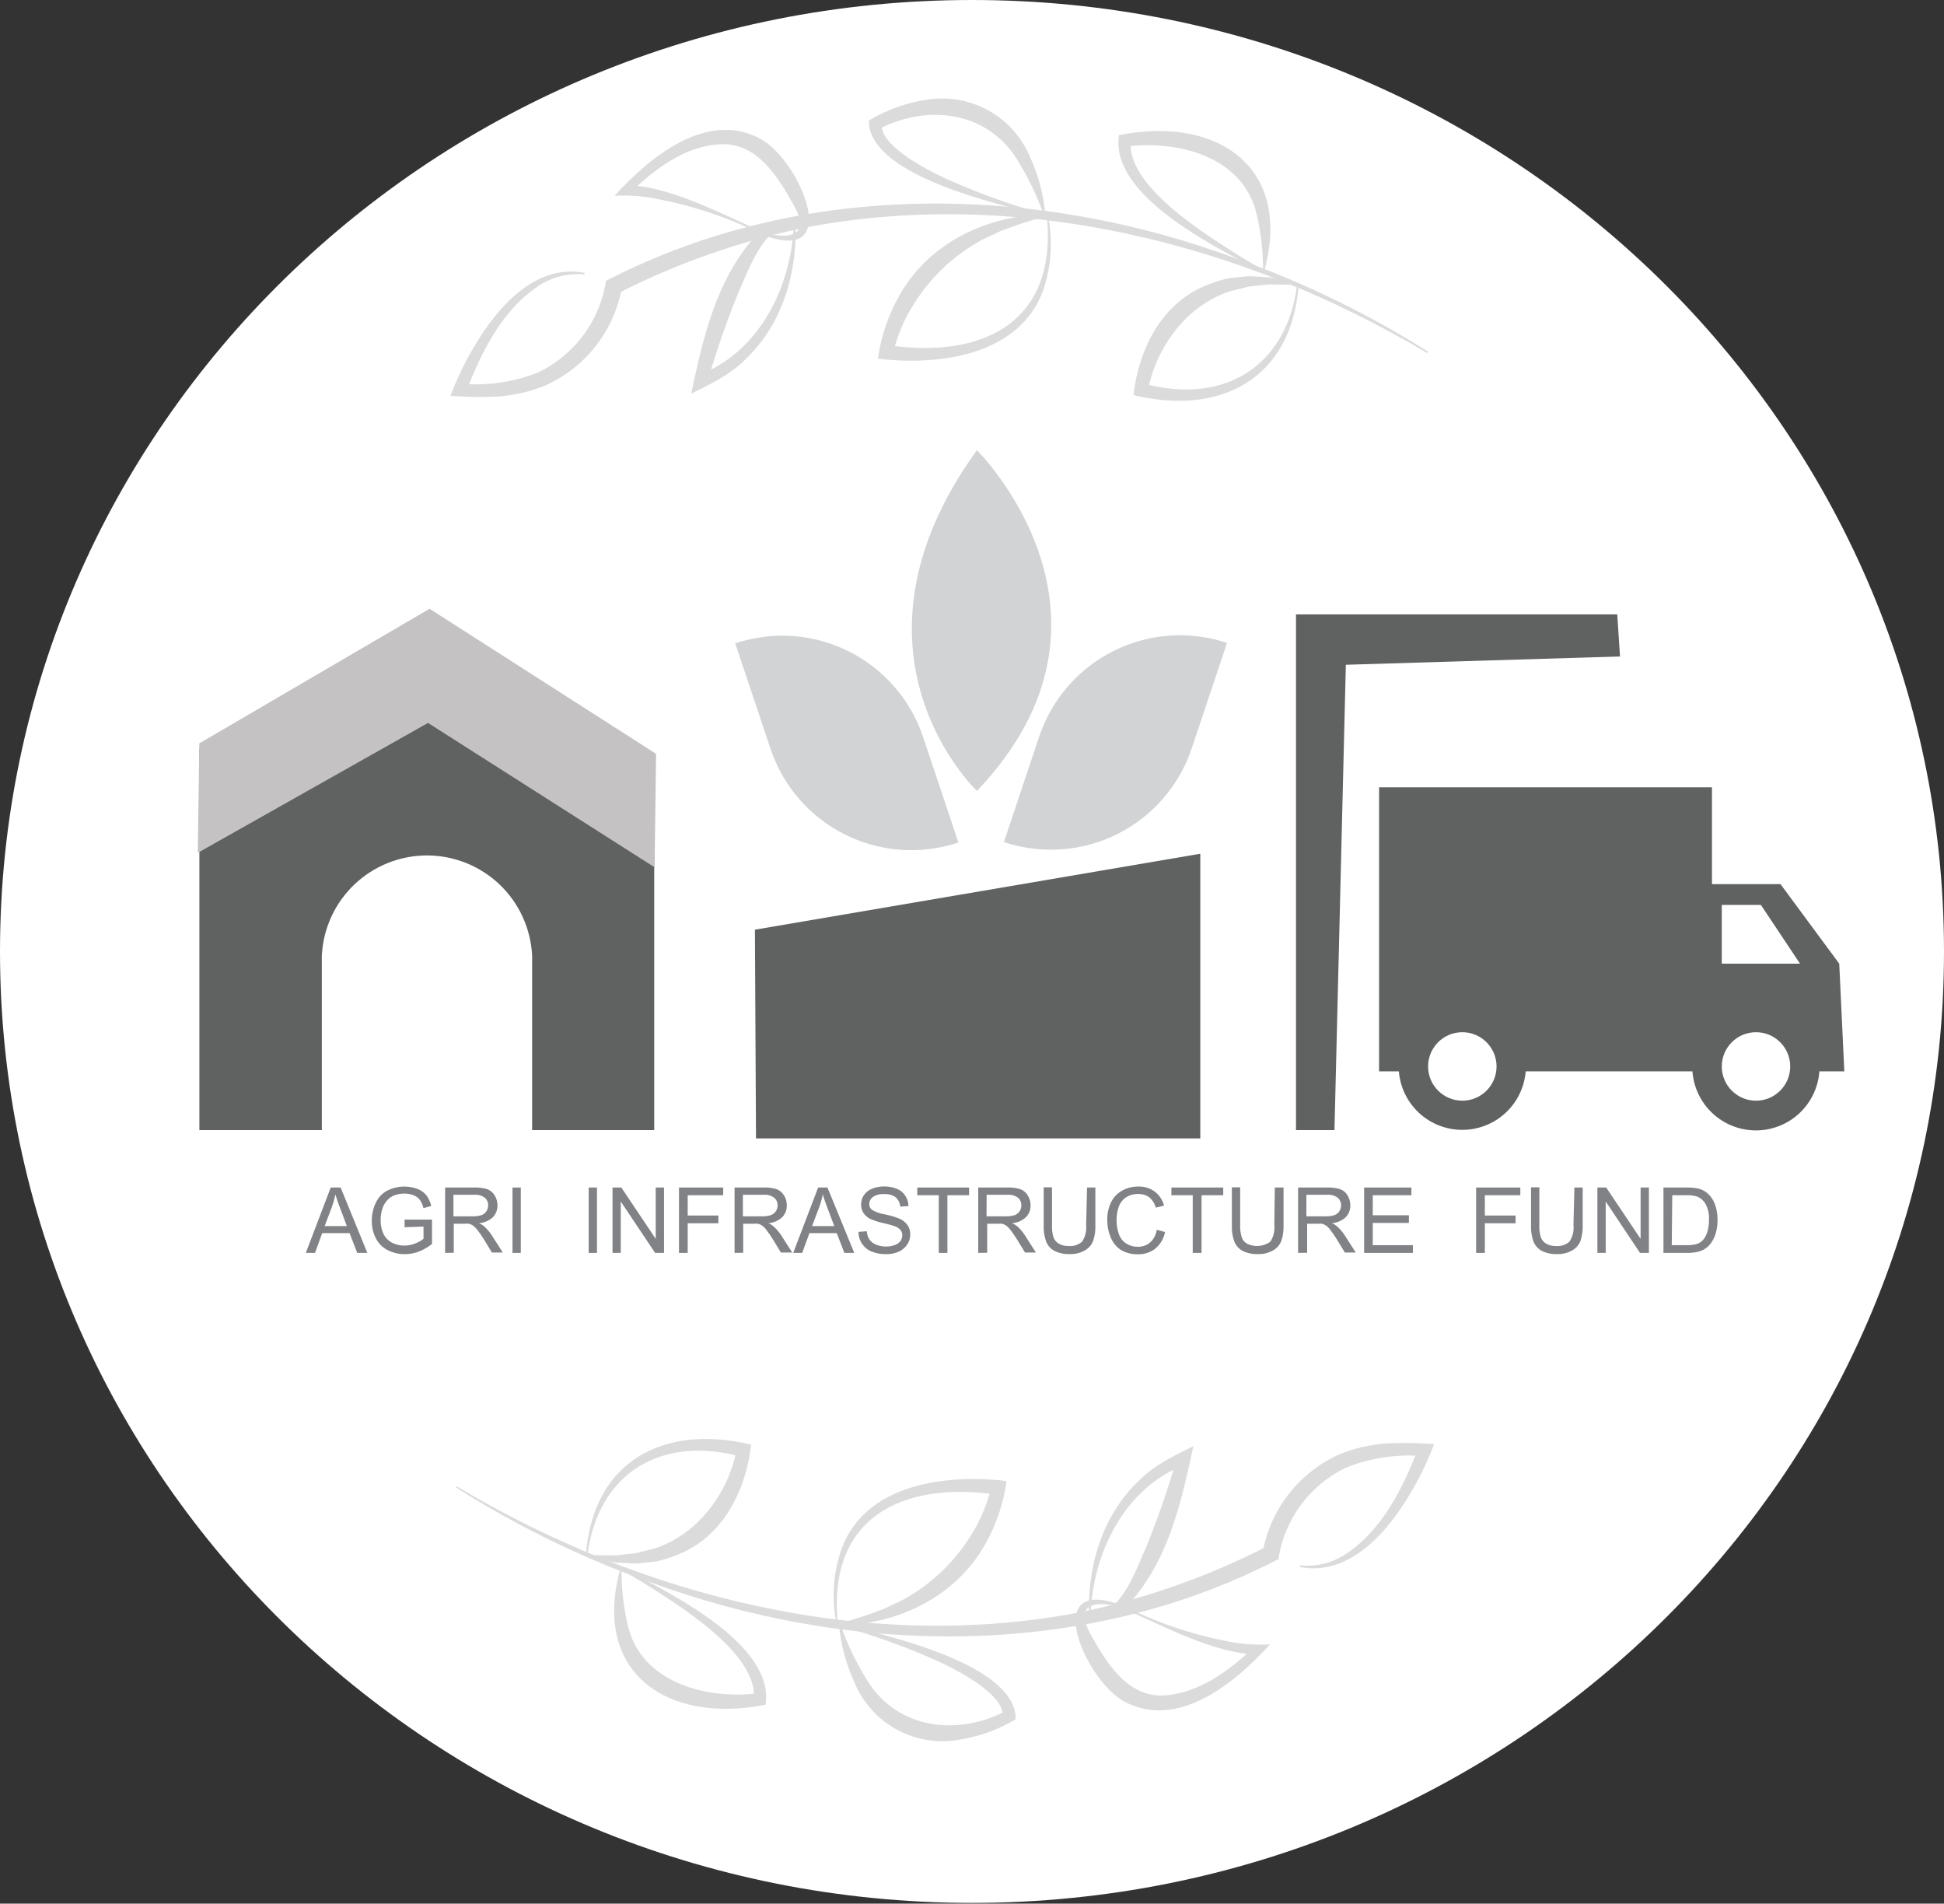 <svg width="143" height="140" viewBox="0 0 143 140" fill="none" xmlns="http://www.w3.org/2000/svg">
<rect x="0" y="0" width="143" height="140" fill="#333333" stroke="none"/>
<g id="Layer 2">
<path id="Vector" d="M71.5 139.944C110.988 139.944 143 108.617 143 69.972C143 31.328 110.988 0 71.5 0C32.012 0 0 31.328 0 69.972C0 108.617 32.012 139.944 71.5 139.944Z" fill="white"/>
<path id="Vector_2" d="M48.125 55.611V83.111H39.142V70.583C39.148 70.482 39.148 70.379 39.142 70.278C39.045 68.292 38.188 66.419 36.748 65.048C35.309 63.677 33.396 62.912 31.408 62.912C29.42 62.912 27.508 63.677 26.068 65.048C24.628 66.419 23.771 68.292 23.674 70.278C23.668 70.379 23.668 70.482 23.674 70.583V83.111H14.667V55.104L31.399 45.222L48.125 55.611Z" fill="#606161"/>
<path id="Vector_3" d="M14.551 62.718L31.485 53.167L48.15 63.782L48.26 55.44L31.601 44.77L14.661 54.67L14.551 62.718Z" fill="#C4C2C2"/>
<path id="Vector_4" d="M55.532 68.371L55.611 83.722H88.293V62.786L55.532 68.371Z" fill="#606161"/>
<path id="Vector_5" d="M54.084 47.314C56.83 46.395 59.83 46.605 62.422 47.897C65.014 49.19 66.986 51.459 67.905 54.205L70.5 61.959C69.138 62.415 67.7 62.597 66.268 62.497C64.836 62.396 63.438 62.014 62.154 61.372C60.869 60.73 59.724 59.842 58.784 58.757C57.843 57.673 57.126 56.413 56.672 55.051L54.084 47.314Z" fill="#D1D3D4"/>
<path id="Vector_6" d="M73.847 61.928L76.436 54.192C76.889 52.83 77.606 51.571 78.546 50.486C79.486 49.402 80.631 48.513 81.914 47.872C83.198 47.23 84.596 46.847 86.027 46.746C87.459 46.645 88.896 46.827 90.257 47.281L87.663 55.035C86.744 57.781 84.773 60.049 82.182 61.342C79.591 62.635 76.593 62.846 73.847 61.928Z" fill="#D1D3D4"/>
<path id="Vector_7" d="M71.86 58.166C71.86 58.166 61.093 48.003 71.86 33.11C71.86 33.092 84.162 45.289 71.86 58.166Z" fill="#D1D3D4"/>
<path id="Vector_8" d="M95.333 83.111V45.185H118.965L119.167 48.278L99 48.889L98.163 83.111H95.333Z" fill="#606161"/>
<path id="Vector_9" d="M135.667 78.79H133.833C133.748 79.97 133.219 81.074 132.353 81.88C131.486 82.686 130.347 83.134 129.164 83.134C127.981 83.134 126.842 82.686 125.976 81.88C125.11 81.074 124.581 79.97 124.495 78.79H112.23C112.135 79.963 111.603 81.056 110.738 81.854C109.874 82.651 108.741 83.094 107.565 83.094C106.388 83.094 105.255 82.651 104.391 81.854C103.526 81.056 102.994 79.963 102.899 78.79H101.444V57.903H125.932V65.022H130.973L135.294 70.871L135.667 78.79Z" fill="#606161"/>
<path id="Vector_10" d="M107.568 80.948C108.958 80.948 110.086 79.82 110.086 78.43C110.086 77.04 108.958 75.912 107.568 75.912C106.177 75.912 105.05 77.04 105.05 78.43C105.05 79.82 106.177 80.948 107.568 80.948Z" fill="white"/>
<path id="Vector_11" d="M129.17 80.948C130.561 80.948 131.688 79.82 131.688 78.43C131.688 77.04 130.561 75.912 129.17 75.912C127.78 75.912 126.653 77.04 126.653 78.43C126.653 79.82 127.78 80.948 129.17 80.948Z" fill="white"/>
<path id="Vector_12" d="M126.653 66.55V70.871H132.409L129.531 66.55H126.653Z" fill="white"/>
<path id="Vector_13" d="M22.495 92.143L24.328 87.334H25.056L27.023 92.143H26.278L25.716 90.689H23.699L23.173 92.143H22.495ZM23.882 90.169H25.514L25.013 88.837C24.86 88.434 24.744 88.098 24.671 87.841C24.608 88.153 24.522 88.459 24.414 88.758L23.882 90.169Z" fill="#808285"/>
<path id="Vector_14" d="M29.761 90.255V89.693H31.778V91.483C31.485 91.717 31.16 91.907 30.812 92.046C30.484 92.168 30.136 92.233 29.786 92.235C29.337 92.24 28.895 92.135 28.496 91.929C28.126 91.735 27.827 91.429 27.641 91.055C27.441 90.658 27.34 90.217 27.347 89.772C27.344 89.32 27.445 88.872 27.641 88.464C27.815 88.079 28.111 87.761 28.484 87.56C28.825 87.388 29.198 87.287 29.58 87.265C29.961 87.243 30.343 87.3 30.702 87.432C30.959 87.529 31.187 87.691 31.362 87.902C31.537 88.136 31.66 88.405 31.723 88.691L31.148 88.849C31.101 88.63 31.01 88.422 30.88 88.238C30.76 88.087 30.602 87.971 30.421 87.902C30.212 87.817 29.987 87.775 29.761 87.78C29.503 87.774 29.245 87.818 29.003 87.908C28.808 87.986 28.632 88.108 28.49 88.263C28.363 88.401 28.259 88.561 28.184 88.733C28.061 89.042 27.998 89.372 28.001 89.705C27.988 90.077 28.065 90.446 28.227 90.781C28.362 91.043 28.576 91.257 28.838 91.392C29.117 91.532 29.425 91.606 29.737 91.606C30.013 91.604 30.287 91.55 30.543 91.447C30.765 91.367 30.971 91.252 31.154 91.104V90.206L29.761 90.255Z" fill="#808285"/>
<path id="Vector_15" d="M32.743 92.143V87.334H34.876C35.209 87.32 35.542 87.363 35.86 87.462C36.084 87.551 36.271 87.712 36.392 87.921C36.526 88.139 36.596 88.391 36.593 88.648C36.6 88.967 36.482 89.276 36.264 89.51C35.982 89.771 35.62 89.928 35.237 89.956C35.377 90.015 35.506 90.096 35.622 90.194C35.821 90.376 35.997 90.581 36.147 90.805L36.985 92.113H36.184L35.573 91.111C35.431 90.883 35.278 90.663 35.115 90.451C35.023 90.328 34.914 90.219 34.791 90.127C34.701 90.068 34.602 90.024 34.497 89.998C34.379 89.989 34.261 89.989 34.143 89.998H33.379V92.131L32.743 92.143ZM33.355 89.454H34.73C34.959 89.461 35.188 89.433 35.408 89.369C35.563 89.318 35.695 89.214 35.781 89.076C35.865 88.949 35.91 88.8 35.909 88.648C35.913 88.542 35.893 88.436 35.851 88.339C35.809 88.242 35.745 88.155 35.665 88.086C35.439 87.92 35.161 87.842 34.882 87.866H33.355V89.454Z" fill="#808285"/>
<path id="Vector_16" d="M37.699 92.143V87.334H38.31V92.143H37.699Z" fill="#808285"/>
<path id="Vector_17" d="M43.303 92.143V87.334H43.914V92.143H43.303Z" fill="#808285"/>
<path id="Vector_18" d="M45.057 92.143V87.334H45.705L48.235 91.111V87.334H48.846V92.143H48.192L45.662 88.361V92.143H45.057Z" fill="#808285"/>
<path id="Vector_19" d="M49.946 92.143V87.334H53.197V87.902H50.588V89.393H52.843V89.962H50.588V92.143H49.946Z" fill="#808285"/>
<path id="Vector_20" d="M54.035 92.143V87.334H56.167C56.498 87.32 56.829 87.364 57.145 87.462C57.369 87.551 57.556 87.712 57.677 87.921C57.811 88.139 57.881 88.391 57.878 88.648C57.885 88.967 57.767 89.276 57.548 89.509C57.267 89.772 56.905 89.929 56.522 89.956C56.661 90.015 56.791 90.096 56.907 90.194C57.106 90.377 57.285 90.582 57.438 90.805L58.276 92.113H57.444L56.833 91.111C56.692 90.883 56.539 90.663 56.375 90.451C56.285 90.326 56.176 90.217 56.051 90.127C55.964 90.068 55.866 90.024 55.764 89.998C55.646 89.99 55.528 89.99 55.41 89.998H54.67V92.131L54.035 92.143ZM54.646 89.454H56.014C56.244 89.462 56.473 89.433 56.693 89.369C56.848 89.316 56.981 89.213 57.072 89.076C57.156 88.949 57.201 88.8 57.2 88.648C57.203 88.541 57.182 88.436 57.138 88.338C57.095 88.241 57.031 88.155 56.95 88.086C56.724 87.92 56.446 87.842 56.167 87.866H54.646V89.454Z" fill="#808285"/>
<path id="Vector_21" d="M58.349 92.143L60.182 87.334H60.867L62.84 92.143H62.113L61.551 90.689H59.541L59.009 92.143H58.349ZM59.736 90.169H61.368L60.867 88.837C60.714 88.434 60.598 88.098 60.524 87.841C60.462 88.153 60.376 88.459 60.268 88.758L59.736 90.169Z" fill="#808285"/>
<path id="Vector_22" d="M63.146 90.597L63.757 90.548C63.774 90.764 63.841 90.974 63.953 91.159C64.078 91.327 64.247 91.456 64.442 91.532C64.674 91.628 64.924 91.676 65.175 91.673C65.396 91.677 65.616 91.639 65.823 91.563C65.987 91.507 66.131 91.405 66.238 91.269C66.327 91.149 66.374 91.003 66.373 90.854C66.377 90.713 66.331 90.574 66.245 90.463C66.128 90.33 65.978 90.231 65.811 90.176C65.528 90.083 65.24 90.005 64.949 89.943C64.63 89.875 64.319 89.775 64.02 89.644C63.812 89.54 63.636 89.385 63.507 89.192C63.393 89.008 63.336 88.796 63.342 88.581C63.341 88.34 63.411 88.103 63.543 87.902C63.693 87.682 63.906 87.514 64.154 87.419C64.436 87.307 64.737 87.251 65.041 87.254C65.363 87.249 65.683 87.309 65.982 87.432C66.233 87.533 66.447 87.71 66.593 87.939C66.741 88.165 66.823 88.427 66.831 88.697L66.22 88.739C66.204 88.474 66.083 88.226 65.884 88.049C65.64 87.878 65.344 87.796 65.047 87.817C64.75 87.793 64.453 87.869 64.203 88.031C64.124 88.089 64.059 88.166 64.013 88.254C63.968 88.342 63.943 88.439 63.941 88.538C63.938 88.619 63.953 88.7 63.986 88.774C64.019 88.848 64.068 88.913 64.13 88.966C64.423 89.144 64.75 89.26 65.09 89.308C65.453 89.379 65.808 89.484 66.153 89.619C66.398 89.723 66.609 89.892 66.764 90.108C66.898 90.311 66.966 90.55 66.96 90.793C66.959 91.05 66.883 91.301 66.74 91.514C66.59 91.745 66.378 91.929 66.128 92.046C65.836 92.174 65.519 92.239 65.2 92.235C64.825 92.245 64.453 92.179 64.106 92.039C63.823 91.924 63.583 91.726 63.415 91.471C63.241 91.213 63.148 90.909 63.146 90.597Z" fill="#808285"/>
<path id="Vector_23" d="M69.056 92.143V87.902H67.473V87.334H71.286V87.902H69.691V92.143H69.056Z" fill="#808285"/>
<path id="Vector_24" d="M71.958 92.143V87.334H74.091C74.422 87.319 74.753 87.362 75.069 87.462C75.295 87.549 75.485 87.711 75.607 87.921C75.741 88.139 75.811 88.391 75.808 88.648C75.813 88.807 75.785 88.965 75.728 89.113C75.67 89.261 75.583 89.396 75.472 89.509C75.193 89.771 74.833 89.928 74.452 89.956C74.59 90.018 74.719 90.098 74.837 90.194C75.036 90.376 75.212 90.581 75.362 90.805L76.2 92.113H75.399L74.788 91.111C74.605 90.823 74.446 90.603 74.329 90.451C74.238 90.328 74.129 90.219 74.006 90.127C73.915 90.069 73.816 90.025 73.712 89.998C73.594 89.99 73.476 89.99 73.358 89.998H72.618V92.131L71.958 92.143ZM72.57 89.454H73.945C74.176 89.462 74.407 89.433 74.629 89.369C74.783 89.316 74.914 89.213 75.002 89.076C75.086 88.949 75.131 88.8 75.13 88.648C75.134 88.542 75.114 88.436 75.072 88.339C75.029 88.242 74.966 88.155 74.886 88.085C74.66 87.92 74.382 87.842 74.103 87.865H72.576L72.57 89.454Z" fill="#808285"/>
<path id="Vector_25" d="M79.964 87.334H80.575V90.114C80.59 90.504 80.534 90.893 80.41 91.263C80.292 91.559 80.077 91.805 79.799 91.96C79.457 92.152 79.067 92.246 78.675 92.229C78.293 92.243 77.913 92.163 77.569 91.997C77.292 91.849 77.076 91.609 76.957 91.318C76.818 90.927 76.755 90.511 76.774 90.096V87.316H77.385V90.09C77.369 90.402 77.408 90.715 77.501 91.013C77.576 91.207 77.716 91.37 77.898 91.471C78.112 91.587 78.352 91.644 78.595 91.636C78.775 91.653 78.956 91.633 79.128 91.579C79.301 91.524 79.46 91.436 79.597 91.318C79.835 90.958 79.941 90.526 79.897 90.096L79.964 87.334Z" fill="#808285"/>
<path id="Vector_26" d="M85.091 90.444L85.702 90.603C85.61 91.08 85.358 91.511 84.987 91.826C84.622 92.107 84.171 92.254 83.71 92.241C83.267 92.257 82.828 92.147 82.445 91.923C82.113 91.698 81.855 91.379 81.706 91.007C81.533 90.599 81.446 90.16 81.449 89.717C81.439 89.263 81.538 88.812 81.736 88.403C81.917 88.044 82.203 87.748 82.555 87.554C82.912 87.358 83.314 87.257 83.722 87.261C84.16 87.244 84.59 87.375 84.944 87.633C85.281 87.892 85.522 88.255 85.629 88.666L85.018 88.813C84.941 88.514 84.772 88.246 84.535 88.049C84.301 87.884 84.02 87.8 83.734 87.811C83.405 87.798 83.079 87.89 82.805 88.073C82.558 88.249 82.374 88.5 82.28 88.788C82.074 89.438 82.085 90.137 82.311 90.781C82.413 91.065 82.609 91.307 82.867 91.465C83.113 91.615 83.397 91.694 83.686 91.691C84.014 91.703 84.336 91.594 84.59 91.386C84.862 91.14 85.039 90.807 85.091 90.444Z" fill="#808285"/>
<path id="Vector_27" d="M87.737 92.143V87.902H86.167V87.334H89.98V87.902H88.385V92.143H87.737Z" fill="#808285"/>
<path id="Vector_28" d="M93.775 87.334H94.417V90.114C94.431 90.504 94.376 90.893 94.252 91.263C94.134 91.559 93.918 91.805 93.641 91.96C93.298 92.152 92.909 92.246 92.516 92.229C92.134 92.243 91.754 92.163 91.41 91.997C91.134 91.848 90.918 91.608 90.799 91.318C90.659 90.927 90.597 90.511 90.616 90.096V87.316H91.227V90.09C91.212 90.402 91.253 90.715 91.349 91.013C91.42 91.21 91.561 91.373 91.746 91.471C92.017 91.602 92.318 91.656 92.617 91.629C92.916 91.602 93.202 91.495 93.445 91.318C93.681 90.957 93.784 90.525 93.739 90.096L93.775 87.334Z" fill="#808285"/>
<path id="Vector_29" d="M95.486 92.143V87.334H97.619C97.95 87.32 98.28 87.364 98.597 87.462C98.822 87.547 99.011 87.71 99.128 87.921C99.263 88.139 99.333 88.391 99.33 88.648C99.337 88.967 99.218 89.276 99 89.509C98.719 89.772 98.356 89.929 97.973 89.956C98.113 90.015 98.243 90.096 98.358 90.194C98.559 90.376 98.738 90.581 98.89 90.805L99.727 92.113H98.927L98.315 91.111C98.174 90.883 98.021 90.663 97.857 90.451C97.769 90.325 97.659 90.215 97.533 90.127C97.445 90.068 97.348 90.024 97.246 89.998C97.128 89.99 97.01 89.99 96.891 89.998H96.152V92.131L95.486 92.143ZM96.097 89.454H97.466C97.697 89.462 97.928 89.433 98.15 89.369C98.304 89.316 98.436 89.213 98.523 89.076C98.608 88.949 98.652 88.8 98.651 88.648C98.654 88.541 98.633 88.436 98.59 88.338C98.546 88.241 98.482 88.155 98.401 88.086C98.176 87.919 97.898 87.841 97.619 87.866H96.097V89.454Z" fill="#808285"/>
<path id="Vector_30" d="M100.345 92.143V87.334H103.822V87.902H100.98V89.375H103.638V89.937H100.98V91.575H103.932V92.143H100.345Z" fill="#808285"/>
<path id="Vector_31" d="M108.582 92.143V87.334H111.834V87.902H109.224V89.393H111.485V89.962H109.224V92.143H108.582Z" fill="#808285"/>
<path id="Vector_32" d="M115.812 87.334H116.423V90.114C116.437 90.504 116.381 90.893 116.258 91.263C116.14 91.559 115.924 91.805 115.647 91.96C115.304 92.153 114.915 92.246 114.522 92.229C114.14 92.242 113.76 92.163 113.416 91.997C113.141 91.847 112.925 91.607 112.805 91.318C112.665 90.927 112.603 90.511 112.622 90.096V87.316H113.233V90.09C113.216 90.402 113.256 90.715 113.349 91.013C113.424 91.209 113.567 91.372 113.752 91.471C113.964 91.586 114.202 91.643 114.443 91.636C114.623 91.653 114.804 91.634 114.976 91.58C115.149 91.525 115.308 91.436 115.445 91.318C115.686 90.959 115.792 90.526 115.744 90.096L115.812 87.334Z" fill="#808285"/>
<path id="Vector_33" d="M117.504 92.143V87.334H118.152L120.682 91.111V87.334H121.293V92.143H120.639L118.115 88.361V92.143H117.504Z" fill="#808285"/>
<path id="Vector_34" d="M122.363 92.143V87.334H124.019C124.308 87.328 124.596 87.35 124.881 87.401C125.139 87.456 125.381 87.573 125.583 87.743C125.842 87.963 126.038 88.248 126.152 88.568C126.284 88.934 126.349 89.322 126.341 89.711C126.346 90.04 126.303 90.367 126.213 90.683C126.143 90.934 126.031 91.171 125.883 91.386C125.767 91.556 125.62 91.704 125.449 91.82C125.274 91.936 125.08 92.019 124.875 92.064C124.62 92.121 124.359 92.148 124.098 92.143H122.363ZM122.974 91.575H124.056C124.307 91.582 124.558 91.553 124.801 91.49C124.962 91.442 125.109 91.356 125.229 91.239C125.393 91.066 125.515 90.856 125.583 90.628C125.676 90.329 125.719 90.017 125.712 89.705C125.735 89.302 125.648 88.901 125.461 88.544C125.323 88.3 125.108 88.109 124.85 88C124.583 87.921 124.304 87.888 124.025 87.902H123.011L122.974 91.575Z" fill="#808285"/>
<path id="Vector_35" d="M33.648 109.34C47.239 117.456 63.825 121.611 79.53 118.556C84.285 117.559 88.887 115.934 93.213 113.722L92.871 114.198C93.152 112.617 93.818 111.128 94.809 109.863C95.799 108.599 97.086 107.596 98.554 106.944C99.63 106.513 100.765 106.247 101.921 106.156C103.111 106.093 104.303 106.109 105.49 106.205C105.011 107.478 104.418 108.705 103.718 109.872C102.062 112.677 99.251 115.946 95.627 115.243V115.121C96.727 115.233 97.835 114.989 98.786 114.424C101.597 112.677 103.198 109.474 104.335 106.48L104.738 107.091C102.779 106.919 100.807 107.212 98.982 107.947C97.674 108.582 96.541 109.526 95.679 110.697C94.818 111.868 94.255 113.231 94.038 114.669L93.763 114.803C79.536 122.082 62.425 121.782 47.654 116.294C42.711 114.526 37.981 112.212 33.55 109.395L33.623 109.297L33.648 109.34Z" fill="#DCDBDB"/>
<path id="Vector_36" d="M43.102 114.339C43.615 107.433 48.846 104.702 55.251 106.242C54.902 109.432 53.326 112.738 50.288 114.143C49.667 114.443 49.013 114.668 48.339 114.816C47.856 114.889 47.318 114.932 46.83 114.987C46.499 114.987 45.662 114.926 45.326 114.913C44.672 114.803 44.031 114.657 43.395 114.51V114.388C44.049 114.357 44.684 114.388 45.32 114.388C45.638 114.345 46.42 114.266 46.726 114.235L48.076 113.905C51.285 112.891 53.576 109.847 54.187 106.602L54.572 107.146C48.755 105.533 43.994 108.228 43.212 114.369L43.102 114.339Z" fill="#DCDBDB"/>
<path id="Vector_37" d="M61.563 119.521C61.22 117.954 61.247 116.328 61.643 114.773C62.981 109.242 69.221 108.356 74.042 108.918C73.822 110.558 73.286 112.139 72.466 113.575C70.296 117.468 65.908 119.539 61.563 119.521ZM61.637 119.423C62.789 119.117 63.923 118.748 65.034 118.317L66.403 117.663C68.453 116.55 70.178 114.922 71.408 112.939C72.118 111.827 72.632 110.601 72.93 109.316L73.382 109.927C66.324 108.894 60.818 111.632 61.637 119.448V119.423Z" fill="#DCDBDB"/>
<path id="Vector_38" d="M45.662 115.311C45.791 115.311 45.772 115.347 45.821 115.359L45.925 115.408L46.536 115.708C49.738 117.407 56.986 121.067 56.314 125.369C49.127 126.812 43.481 123.053 45.644 115.311H45.662ZM45.717 115.421C45.708 116.801 45.863 118.178 46.182 119.521C47.16 123.768 51.999 125.021 55.831 124.52L55.458 124.905C55.709 121.544 49.818 117.981 47.245 116.349C46.891 116.148 46.224 115.738 45.864 115.555L45.76 115.5C45.76 115.5 45.662 115.469 45.717 115.445V115.421Z" fill="#DCDBDB"/>
<path id="Vector_39" d="M61.991 119.46C65.212 120.279 74.33 122.308 74.709 126.182V126.445C73.343 127.26 71.825 127.787 70.247 127.991C68.714 128.197 67.156 127.889 65.817 127.115C64.478 126.341 63.433 125.145 62.847 123.713C62.236 122.394 61.856 120.981 61.722 119.533H61.845C62.305 120.853 62.903 122.121 63.629 123.316C65.799 127.129 70.29 127.759 74.018 125.822L73.792 126.219C73.761 125.192 72.704 124.386 71.885 123.774C70.893 123.116 69.846 122.543 68.756 122.063C66.552 121.089 64.281 120.272 61.961 119.619L61.991 119.497V119.46Z" fill="#DCDBDB"/>
<path id="Vector_40" d="M82.83 118.195C85.135 119.337 87.58 120.169 90.102 120.67C91.192 120.903 92.308 120.991 93.421 120.933C90.854 123.756 86.656 127.27 82.665 125.119C79.689 123.444 76.389 115.5 82.83 118.195ZM82.781 118.305C81.119 117.731 78.821 117.621 80.196 120.138C81.351 122.21 82.873 124.789 85.568 124.691C88.165 124.551 90.457 122.858 92.29 121.086L92.553 121.697C91.668 121.654 90.791 121.512 89.937 121.275C87.493 120.621 85.048 119.368 82.751 118.336L82.781 118.305Z" fill="#DCDBDB"/>
<path id="Vector_41" d="M80.123 118.977C79.933 115.311 81.07 111.436 83.79 108.882C84.896 107.751 86.381 107.048 87.78 106.358L87.566 107.36C86.784 110.929 85.831 114.583 83.466 117.468C82.659 118.397 81.461 119.405 80.129 118.977H80.123ZM80.215 118.898C82.47 118.666 83.472 115.653 84.291 113.832C85.185 111.635 85.958 109.391 86.607 107.109L87.273 107.672C82.726 109.352 80.355 114.235 80.215 118.867V118.898Z" fill="#DCDBDB"/>
<path id="Vector_42" d="M104.983 25.966C91.385 17.844 74.806 13.707 59.094 16.763C54.342 17.76 49.743 19.383 45.418 21.591L45.754 21.114C45.476 22.697 44.812 24.187 43.82 25.452C42.829 26.718 41.541 27.719 40.071 28.368C38.995 28.8 37.859 29.066 36.703 29.156C35.516 29.225 34.325 29.209 33.141 29.107C33.616 27.834 34.207 26.606 34.907 25.441C36.563 22.636 39.374 19.36 42.998 20.069V20.185C41.897 20.075 40.791 20.319 39.838 20.882C37.021 22.629 35.42 25.838 34.283 28.826L33.88 28.215C35.839 28.392 37.812 28.101 39.637 27.366C40.944 26.73 42.077 25.786 42.938 24.615C43.8 23.444 44.363 22.081 44.581 20.643L44.855 20.515C59.082 13.237 76.193 13.53 90.964 19.024C95.898 20.774 100.623 23.068 105.05 25.862L104.983 25.966Z" fill="#DCDBDB"/>
<path id="Vector_43" d="M95.529 20.961C95.009 27.873 89.778 30.604 83.38 29.058C83.728 25.868 85.305 22.562 88.342 21.157C88.963 20.861 89.615 20.636 90.285 20.484C90.774 20.411 91.306 20.368 91.801 20.313C92.125 20.313 92.962 20.381 93.298 20.393C93.952 20.497 94.6 20.643 95.229 20.796V20.918C94.576 20.949 93.934 20.918 93.298 20.918C92.981 20.961 92.198 21.034 91.893 21.071L90.542 21.401C87.334 22.409 85.073 25.459 84.431 28.734L84.046 28.184C89.864 29.804 94.624 27.103 95.413 20.961H95.529Z" fill="#DCDBDB"/>
<path id="Vector_44" d="M77.061 15.779C77.094 15.835 77.113 15.898 77.116 15.962C77.399 17.476 77.353 19.033 76.982 20.527C75.65 26.027 69.404 26.95 64.582 26.382C64.804 24.744 65.339 23.165 66.159 21.731C68.329 17.838 72.716 15.761 77.061 15.779ZM77 15.889C75.849 16.194 74.714 16.561 73.603 16.989C73.309 17.123 72.533 17.508 72.228 17.643C70.18 18.756 68.455 20.382 67.222 22.361C66.51 23.472 65.993 24.698 65.695 25.985L65.243 25.373C72.301 26.437 77.807 23.699 77 15.889Z" fill="#DCDBDB"/>
<path id="Vector_45" d="M92.962 19.989C92.84 19.989 92.852 19.953 92.803 19.947L92.699 19.898L92.088 19.598C88.892 17.899 81.638 14.233 82.311 9.937C89.497 8.494 95.144 12.253 92.981 19.989H92.962ZM92.907 19.886C92.917 18.503 92.761 17.124 92.443 15.779C91.465 11.501 86.631 10.279 82.793 10.786L83.166 10.395C82.915 13.756 88.807 17.325 91.379 18.951C91.74 19.158 92.4 19.562 92.76 19.751L92.864 19.806C92.864 19.806 92.968 19.806 92.907 19.861V19.886Z" fill="#DCDBDB"/>
<path id="Vector_46" d="M76.639 15.84C73.419 15.021 64.295 12.992 63.916 9.118V8.855C65.284 8.04 66.804 7.512 68.383 7.303C69.916 7.099 71.473 7.408 72.812 8.182C74.151 8.955 75.195 10.151 75.784 11.581C76.39 12.905 76.766 14.322 76.896 15.773L76.774 15.803C76.314 14.481 75.715 13.211 74.989 12.014C72.82 8.201 68.328 7.572 64.6 9.515L64.833 9.118C64.833 10.138 65.914 10.951 66.733 11.562C67.728 12.219 68.777 12.789 69.868 13.267C72.073 14.24 74.344 15.057 76.664 15.712L76.633 15.828L76.639 15.84Z" fill="#DCDBDB"/>
<path id="Vector_47" d="M55.795 17.111C53.489 15.979 51.044 15.157 48.522 14.667C47.433 14.432 46.317 14.341 45.204 14.398C47.771 11.581 51.975 8.061 55.96 10.218C58.936 11.868 62.242 19.837 55.795 17.142V17.111ZM55.843 16.995C57.506 17.569 59.803 17.679 58.428 15.162C57.273 13.09 55.752 10.511 53.063 10.609C50.374 10.707 48.174 12.442 46.304 14.208L46.041 13.597C46.926 13.64 47.803 13.782 48.657 14.019C51.101 14.673 53.546 15.926 55.843 16.952V16.995Z" fill="#DCDBDB"/>
<path id="Vector_48" d="M58.502 16.323C58.691 19.989 57.554 23.864 54.835 26.424C53.729 27.555 52.244 28.258 50.85 28.948L51.058 27.946C51.846 24.377 52.794 20.723 55.165 17.832C55.965 16.903 57.163 15.895 58.495 16.323H58.502ZM58.41 16.402C56.155 16.641 55.153 19.653 54.334 21.474C53.44 23.659 52.667 25.891 52.018 28.16L51.333 27.604C55.88 25.917 58.251 21.034 58.392 16.402H58.41Z" fill="#DCDBDB"/>
</g>
</svg>
